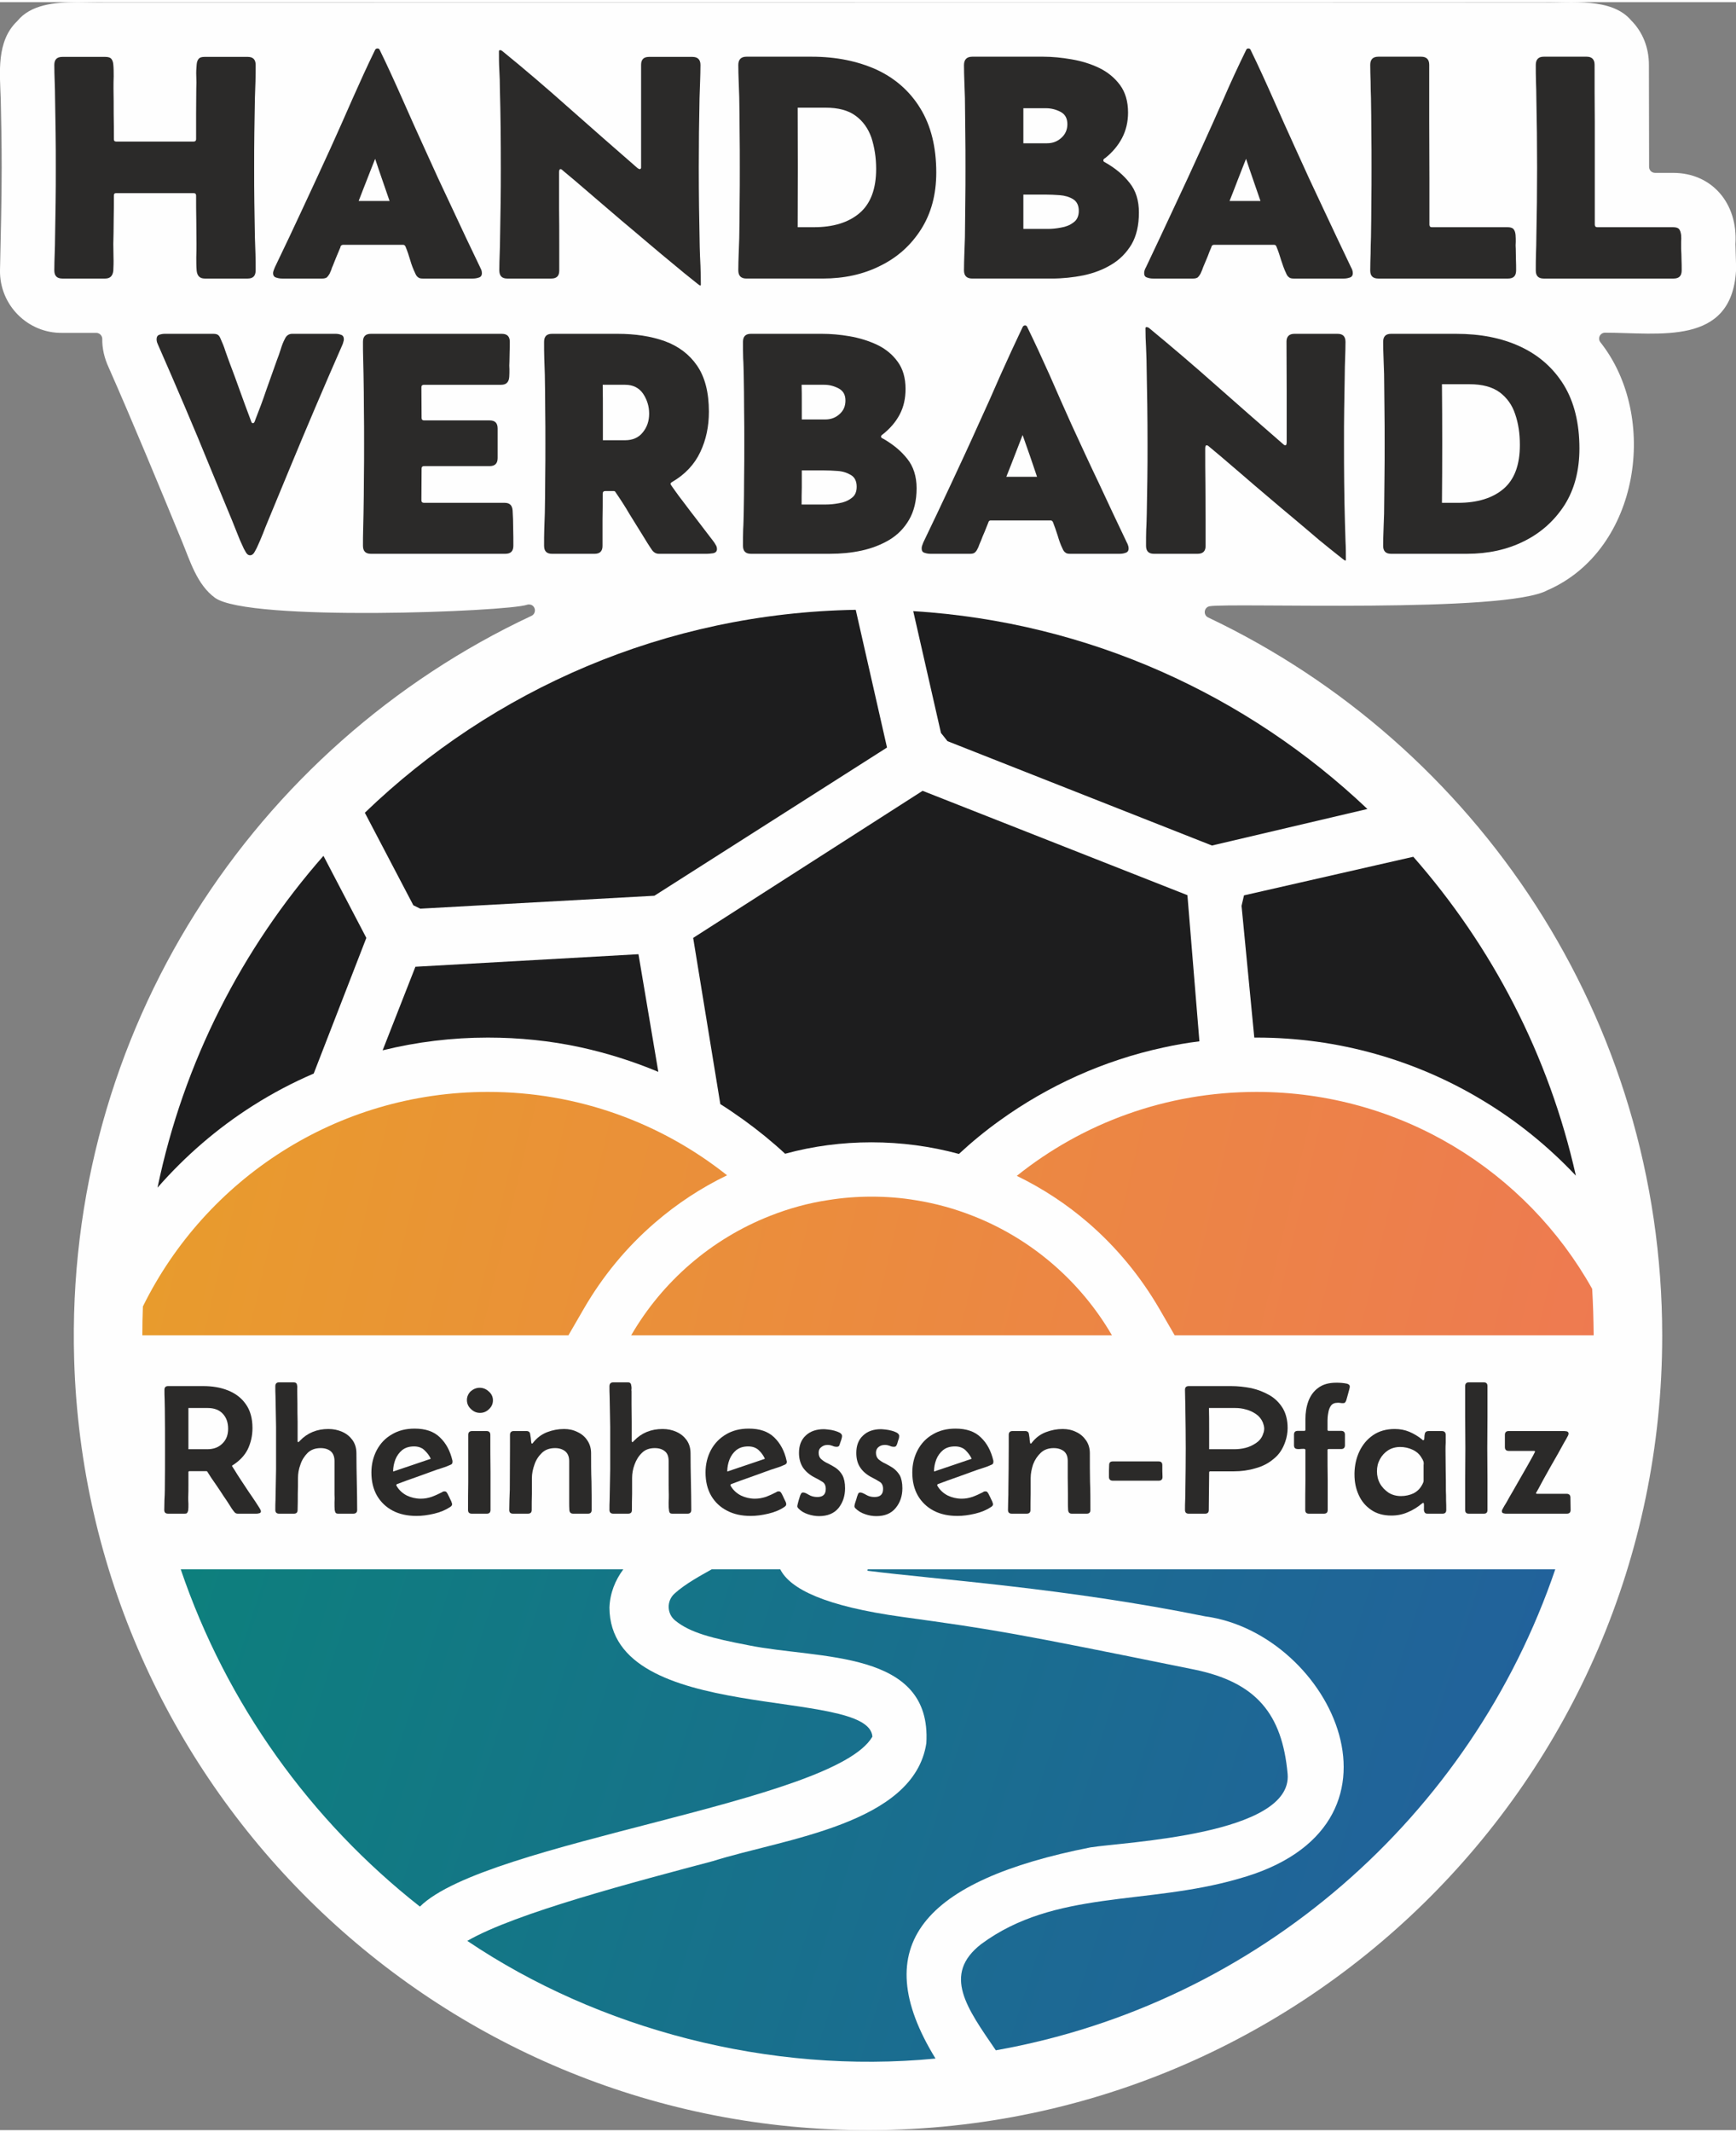 <?xml version="1.0" encoding="UTF-8"?>
<svg xmlns="http://www.w3.org/2000/svg" xmlns:xlink="http://www.w3.org/1999/xlink" xmlns:xodm="http://www.corel.com/coreldraw/odm/2003" xml:space="preserve" width="360px" height="442px" version="1.1" style="shape-rendering:geometricPrecision; text-rendering:geometricPrecision; image-rendering:optimizeQuality; fill-rule:evenodd; clip-rule:evenodd" viewBox="0 0 92.69 113.57">
 <rect x="0" y="0" width="92.69" height="113.57" fill="#808080" stroke="none"/>
 <defs>
  <style type="text/css">
   
    .fil0 {fill:#FEFEFE;fill-rule:nonzero}
    .fil2 {fill:#2B2A29;fill-rule:nonzero}
    .fil1 {fill:#1D1D1E;fill-rule:nonzero}
    .fil8 {fill:url(#id0)}
    .fil3 {fill:url(#id1)}
    .fil7 {fill:url(#id2)}
    .fil6 {fill:url(#id3)}
    .fil5 {fill:url(#id4)}
    .fil4 {fill:url(#id5)}
   
  </style>
  <linearGradient id="id0" gradientUnits="userSpaceOnUse" x1="86.34" y1="78.15" x2="7.67" y2="59.59">
   <stop offset="0" style="stop-opacity:1; stop-color:#EE7952"></stop>
   <stop offset="1" style="stop-opacity:1; stop-color:#E89C2C"></stop>
  </linearGradient>
  <linearGradient id="id1" gradientUnits="userSpaceOnUse" x1="5.31" y1="84.42" x2="80.19" y2="107.89">
   <stop offset="0" style="stop-opacity:1; stop-color:#0C817B"></stop>
   <stop offset="1" style="stop-opacity:1; stop-color:#23609D"></stop>
  </linearGradient>
  <linearGradient id="id2" gradientUnits="userSpaceOnUse" xlink:href="#id0" x1="88.29" y1="69.89" x2="9.62" y2="51.33">
  </linearGradient>
  <linearGradient id="id3" gradientUnits="userSpaceOnUse" xlink:href="#id0" x1="85.75" y1="80.64" x2="7.08" y2="62.07">
  </linearGradient>
  <linearGradient id="id4" gradientUnits="userSpaceOnUse" xlink:href="#id1" x1="-2.56" y1="73.88" x2="83.6" y2="101.43">
  </linearGradient>
  <linearGradient id="id5" gradientUnits="userSpaceOnUse" xlink:href="#id1" x1="4.91" y1="85.31" x2="80.27" y2="109.39">
  </linearGradient>
 </defs>
 <g id="Ebene_x0020_1">
  <path class="fil0" d="M92.66 12.93c0,-0.01 0,-0.02 0,-0.02 0.14,-2.18 -1.26,-3.8 -3.33,-3.8l-0.96 0c-0.18,0 -0.32,-0.14 -0.32,-0.32 0,-1.82 -0.01,-3.59 -0.01,-5.45 0,-0.91 -0.33,-1.75 -0.95,-2.37 -1.04,-1.23 -3.23,-0.93 -4.67,-0.96 -1.28,-0.01 -75.85,0 -76.8,0 -0.43,0.01 -0.92,-0.01 -1.44,-0.01l-0.08 0c-1.19,0 -2.46,0.13 -3.17,1 -0.01,0.01 -0.01,0.02 -0.02,0.02 -1.11,1.07 -0.92,2.74 -0.87,4.15 0.03,1.24 0.05,2.44 0.05,3.67 0,1.82 -0.05,3.64 -0.09,5.47 -0.03,1.85 1.48,3.37 3.33,3.34l1.81 0c0.18,0 0.32,0.15 0.32,0.32 -0.01,0.52 0.12,1.05 0.34,1.52 1.32,2.99 2.66,6.24 3.91,9.27 0.44,1.06 0.8,2.32 1.77,3.03 1.79,1.29 15.61,0.74 16.66,0.37 0.06,-0.02 0.13,-0.02 0.2,0 0,0 0.01,0 0.01,0 0.27,0.1 0.28,0.47 0.03,0.59 -14.8,6.93 -24.94,22.17 -24.42,39.71 0.67,22.51 18.92,40.61 41.42,41.1 23.87,0.53 43.37,-18.65 43.37,-42.39 0,-16.92 -9.91,-31.53 -24.24,-38.33 -0.28,-0.13 -0.23,-0.54 0.07,-0.6 1.1,-0.2 15.87,0.4 18.07,-0.87 0.01,0 0.02,-0.01 0.03,-0.01 4.87,-2.17 5.91,-9.24 2.77,-13.21 -0.16,-0.21 -0.02,-0.51 0.25,-0.51 2.9,0 6.74,0.72 6.99,-3.29l0 -0.4c-0.01,-0.34 -0.02,-0.69 -0.03,-1.02z"></path>
  <path class="fil1" d="M64.04 55.46c-0.65,0.08 -1.29,0.19 -1.92,0.33 -1.58,0.34 -3.13,0.85 -4.6,1.51 -1.45,0.65 -2.84,1.45 -4.13,2.38 -0.77,0.55 -1.5,1.15 -2.19,1.79 -1.51,-0.41 -3.08,-0.62 -4.67,-0.62 -1.57,0 -3.11,0.2 -4.61,0.61 -0.69,-0.64 -1.43,-1.24 -2.19,-1.79 -0.42,-0.3 -0.84,-0.59 -1.27,-0.86l-1.45 -8.87 12.25 -7.85 14.14 5.57 0.64 7.8z"></path>
  <path class="fil1" d="M84.14 62.63c-1.48,-1.57 -3.17,-2.94 -5.03,-4.05 -1.78,-1.07 -3.69,-1.89 -5.68,-2.45 -2.06,-0.58 -4.19,-0.87 -6.34,-0.87 -0.04,0 -0.08,0 -0.12,0l-0.68 -7.03 0.13 -0.56 9.04 -2.06c4.2,4.78 7.24,10.59 8.68,17.02z"></path>
  <path class="fil1" d="M22.44 48.38l12.5 -0.69 12.42 -7.91 -1.67 -7.35c-10.17,0.17 -19.39,4.26 -26.21,10.83l2.59 4.94 0.37 0.18z"></path>
  <path class="fil1" d="M35.15 57.09c-1.34,-0.56 -2.73,-1 -4.15,-1.31 -1.61,-0.35 -3.28,-0.52 -4.95,-0.52 -1.91,0 -3.79,0.23 -5.62,0.68l1.75 -4.46 11.91 -0.67 1.06 6.28z"></path>
  <path class="fil1" d="M50.59 39.44l14.12 5.57 8.3 -1.95c-6.4,-6.07 -14.87,-9.98 -24.25,-10.56l1.48 6.5 0.35 0.44z"></path>
  <path class="fil1" d="M19.56 49.94l-2.81 7.24c-1.12,0.48 -2.2,1.05 -3.24,1.71 -1.91,1.21 -3.62,2.69 -5.1,4.38 1.39,-6.7 4.51,-12.76 8.86,-17.71l2.29 4.38z"></path>
  <path class="fil2" d="M10.06 77.23l1.01 0c0.33,0 0.6,-0.1 0.8,-0.3 0.21,-0.2 0.31,-0.46 0.31,-0.79 0,-0.33 -0.09,-0.6 -0.29,-0.81 -0.19,-0.2 -0.46,-0.3 -0.8,-0.3l-1.03 0c0,0.36 0,0.73 0,1.1l0 1.1zm0.78 -3.37c0.49,0 0.93,0.07 1.33,0.23 0.4,0.16 0.72,0.4 0.95,0.73 0.24,0.33 0.36,0.76 0.36,1.28 0,0.42 -0.09,0.79 -0.25,1.13 -0.17,0.34 -0.44,0.62 -0.8,0.85 -0.02,0.01 -0.04,0.02 -0.04,0.05 0,0.01 0.05,0.08 0.14,0.22 0.08,0.14 0.2,0.32 0.33,0.52 0.13,0.2 0.27,0.41 0.41,0.62 0.15,0.21 0.27,0.4 0.38,0.56 0.1,0.16 0.17,0.27 0.2,0.31 0.02,0.03 0.03,0.06 0.05,0.09 0.02,0.03 0.03,0.06 0.03,0.1 0,0.06 -0.04,0.09 -0.1,0.1 -0.06,0.02 -0.11,0.02 -0.15,0.02l-0.99 0c-0.07,0 -0.13,-0.03 -0.17,-0.08 -0.11,-0.13 -0.2,-0.27 -0.29,-0.42 -0.09,-0.14 -0.18,-0.28 -0.28,-0.42 -0.14,-0.22 -0.29,-0.44 -0.44,-0.66 -0.15,-0.21 -0.3,-0.43 -0.44,-0.66 -0.01,-0.02 -0.03,-0.03 -0.05,-0.03l-0.9 0c-0.04,0 -0.06,0.02 -0.06,0.06 0,0.22 0,0.44 0,0.67 0,0.23 0,0.45 -0.01,0.67 0,0.1 0,0.21 0.01,0.35 0,0.13 0,0.24 -0.01,0.33 -0.01,0.06 -0.03,0.11 -0.06,0.15 -0.02,0.03 -0.07,0.04 -0.15,0.04l-0.86 0c-0.14,0 -0.21,-0.06 -0.21,-0.2 0,-0.18 0.01,-0.35 0.01,-0.53 0.01,-0.18 0.02,-0.35 0.02,-0.53 0.01,-0.74 0.01,-1.48 0.01,-2.22 0,-0.71 0,-1.41 -0.01,-2.12 0,-0.17 -0.01,-0.34 -0.01,-0.51 -0.01,-0.16 -0.01,-0.33 -0.01,-0.5 0,-0.14 0.07,-0.2 0.2,-0.2l1.86 0z"></path>
  <path class="fil2" d="M14.9 80.67c-0.13,0 -0.2,-0.07 -0.2,-0.2 0,-0.18 0,-0.36 0.01,-0.53 0,-0.18 0.01,-0.36 0.01,-0.54 0.01,-0.37 0.01,-0.74 0.02,-1.11 0,-0.38 0,-0.75 0,-1.12 0,-0.38 0,-0.75 0,-1.12 -0.01,-0.37 -0.01,-0.75 -0.02,-1.12 0,-0.18 -0.01,-0.36 -0.01,-0.53 -0.01,-0.18 -0.01,-0.36 -0.01,-0.53 0,-0.14 0.07,-0.21 0.2,-0.21l0.76 0c0.08,0 0.14,0.02 0.16,0.05 0.03,0.03 0.04,0.08 0.05,0.15 0,0.04 0.01,0.09 0,0.14 0,0.05 0,0.09 0,0.14l0.01 0.65c0,0.32 0,0.65 0.01,0.97 0,0.33 0,0.66 0,0.98 0,0.01 0,0.03 0,0.06 0,0.03 0.01,0.05 0.03,0.05 0.02,0 0.04,-0.01 0.05,-0.03 0.02,-0.01 0.03,-0.03 0.04,-0.04 0.4,-0.42 0.91,-0.63 1.52,-0.63 0.27,0 0.51,0.05 0.74,0.15 0.23,0.1 0.41,0.25 0.55,0.44 0.14,0.2 0.21,0.43 0.21,0.71 0,0.5 0.01,1 0.02,1.51 0.01,0.5 0.02,1.01 0.02,1.51 0,0.13 -0.07,0.2 -0.21,0.2l-0.78 0c-0.08,0 -0.13,-0.01 -0.16,-0.05 -0.02,-0.03 -0.04,-0.08 -0.05,-0.15 -0.01,-0.11 -0.01,-0.24 -0.01,-0.4 0.01,-0.15 0.01,-0.29 0,-0.41 0,-0.3 0,-0.6 0,-0.9l0 -0.9c0,-0.23 -0.07,-0.41 -0.2,-0.52 -0.13,-0.11 -0.31,-0.17 -0.54,-0.17 -0.28,0 -0.51,0.08 -0.69,0.25 -0.17,0.17 -0.31,0.38 -0.39,0.63 -0.09,0.24 -0.13,0.48 -0.13,0.72 0,0.28 0,0.57 -0.01,0.85 0,0.28 0,0.57 -0.01,0.85 0,0.14 -0.07,0.2 -0.2,0.2l-0.79 0z"></path>
  <path class="fil2" d="M20.99 78.42c0.34,-0.11 0.67,-0.23 1.01,-0.34 0.33,-0.11 0.67,-0.23 1,-0.34 -0.08,-0.18 -0.2,-0.33 -0.35,-0.47 -0.14,-0.13 -0.33,-0.19 -0.54,-0.19 -0.25,0 -0.46,0.06 -0.63,0.19 -0.17,0.14 -0.29,0.31 -0.37,0.51 -0.08,0.21 -0.12,0.42 -0.12,0.64zm1.25 2.37c-0.48,0 -0.91,-0.09 -1.27,-0.28 -0.36,-0.19 -0.64,-0.46 -0.84,-0.8 -0.2,-0.35 -0.3,-0.76 -0.3,-1.24 0,-0.44 0.1,-0.84 0.29,-1.2 0.19,-0.35 0.45,-0.63 0.8,-0.83 0.35,-0.21 0.75,-0.31 1.22,-0.31 0.57,0 1.03,0.15 1.35,0.47 0.33,0.31 0.55,0.73 0.67,1.25 0,0.01 0,0.03 0,0.05 0,0.05 -0.01,0.09 -0.03,0.11 -0.03,0.03 -0.06,0.05 -0.1,0.06 -0.11,0.05 -0.23,0.1 -0.36,0.14 -0.13,0.04 -0.25,0.08 -0.37,0.12 -0.35,0.13 -0.7,0.25 -1.05,0.38 -0.35,0.12 -0.7,0.25 -1.05,0.38 -0.03,0.02 -0.04,0.03 -0.04,0.05 0,0.01 0,0.02 0.01,0.04 0.13,0.23 0.32,0.4 0.55,0.52 0.23,0.11 0.48,0.17 0.75,0.17 0.21,0 0.4,-0.04 0.58,-0.1 0.19,-0.07 0.36,-0.15 0.54,-0.24 0.02,-0.02 0.05,-0.03 0.07,-0.04 0.02,-0.01 0.05,-0.01 0.07,-0.01 0.05,0 0.08,0.01 0.11,0.04 0.02,0.03 0.04,0.06 0.06,0.09 0.01,0.03 0.04,0.08 0.08,0.16 0.04,0.08 0.07,0.16 0.11,0.23 0.03,0.08 0.05,0.14 0.05,0.16 0,0.03 -0.01,0.06 -0.03,0.09 -0.02,0.02 -0.04,0.04 -0.07,0.06 -0.24,0.16 -0.52,0.28 -0.86,0.36 -0.34,0.08 -0.65,0.12 -0.94,0.12z"></path>
  <path class="fil2" d="M25 77.54l0 -1.08c0,-0.13 0.07,-0.2 0.21,-0.2l0.77 0c0.13,0 0.2,0.07 0.2,0.2 0,0.67 0,1.34 0.01,2.01 0,0.67 0,1.34 0,2 0,0.14 -0.07,0.2 -0.2,0.2l-0.79 0c-0.14,0 -0.21,-0.06 -0.21,-0.2 0,-0.49 0,-0.98 0.01,-1.47 0,-0.48 0,-0.97 0,-1.46zm-0.07 -2.94c0,-0.17 0.07,-0.33 0.2,-0.46 0.14,-0.12 0.3,-0.19 0.48,-0.19 0.19,0 0.35,0.07 0.49,0.2 0.15,0.13 0.22,0.29 0.22,0.47 0,0.18 -0.07,0.34 -0.21,0.47 -0.13,0.13 -0.29,0.2 -0.48,0.2 -0.19,0 -0.35,-0.07 -0.49,-0.21 -0.14,-0.13 -0.21,-0.29 -0.21,-0.48z"></path>
  <path class="fil2" d="M28.11 76.26c0.12,0 0.19,0.06 0.2,0.18 0.01,0.06 0.02,0.13 0.03,0.19 0.01,0.07 0.01,0.13 0.02,0.2 0,0 0,0.02 0.01,0.05 0,0.03 0.02,0.05 0.03,0.05 0.02,0 0.04,-0.01 0.05,-0.03 0.02,-0.02 0.03,-0.03 0.03,-0.04 0.2,-0.25 0.45,-0.43 0.73,-0.54 0.29,-0.11 0.59,-0.17 0.91,-0.17 0.25,0 0.49,0.05 0.71,0.16 0.22,0.1 0.4,0.25 0.53,0.45 0.13,0.19 0.2,0.42 0.2,0.68 0,0.51 0,1.01 0.02,1.52 0.01,0.5 0.01,1.01 0.01,1.51 0,0.14 -0.07,0.2 -0.2,0.2l-0.78 0c-0.13,0 -0.2,-0.06 -0.21,-0.2 -0.01,-0.14 -0.01,-0.28 -0.01,-0.42 0,-0.14 0,-0.28 0,-0.42 0,-0.29 0,-0.59 0,-0.89l0 -0.88c0,-0.23 -0.07,-0.4 -0.21,-0.52 -0.14,-0.11 -0.32,-0.17 -0.54,-0.17 -0.29,0 -0.52,0.08 -0.7,0.25 -0.18,0.17 -0.32,0.38 -0.4,0.62 -0.09,0.25 -0.14,0.49 -0.14,0.73 0,0.28 0,0.57 0,0.85 -0.01,0.28 -0.01,0.57 -0.01,0.85 0,0.14 -0.07,0.2 -0.21,0.2l-0.78 0c-0.14,0 -0.21,-0.06 -0.21,-0.2 0,-0.18 0.01,-0.36 0.01,-0.54 0.01,-0.18 0.01,-0.36 0.02,-0.54 0,-0.76 0.01,-1.52 0.01,-2.28l0 -0.65c0,-0.13 0.07,-0.2 0.2,-0.2l0.68 0z"></path>
  <path class="fil2" d="M32.75 80.67c-0.14,0 -0.21,-0.07 -0.21,-0.2 0,-0.18 0,-0.36 0.01,-0.53 0,-0.18 0.01,-0.36 0.01,-0.54 0.01,-0.37 0.01,-0.74 0.02,-1.11 0,-0.38 0,-0.75 0,-1.12 0,-0.38 0,-0.75 0,-1.12 -0.01,-0.37 -0.01,-0.75 -0.02,-1.12 0,-0.18 -0.01,-0.36 -0.01,-0.53 -0.01,-0.18 -0.01,-0.36 -0.01,-0.53 0,-0.14 0.07,-0.21 0.21,-0.21l0.76 0c0.08,0 0.13,0.02 0.15,0.05 0.03,0.03 0.04,0.08 0.05,0.15 0.01,0.04 0.01,0.09 0.01,0.14 -0.01,0.05 -0.01,0.09 0,0.14l0 0.65c0,0.32 0.01,0.65 0.01,0.97 0,0.33 0,0.66 0,0.98 0,0.01 0,0.03 0,0.06 0,0.03 0.02,0.05 0.03,0.05 0.02,0 0.04,-0.01 0.05,-0.03 0.02,-0.01 0.03,-0.03 0.04,-0.04 0.4,-0.42 0.91,-0.63 1.53,-0.63 0.26,0 0.51,0.05 0.73,0.15 0.23,0.1 0.41,0.25 0.55,0.44 0.14,0.2 0.21,0.43 0.21,0.71 0,0.5 0.01,1 0.02,1.51 0.01,0.5 0.02,1.01 0.02,1.51 0,0.13 -0.07,0.2 -0.2,0.2l-0.79 0c-0.08,0 -0.13,-0.01 -0.16,-0.05 -0.02,-0.03 -0.04,-0.08 -0.04,-0.15 -0.02,-0.11 -0.02,-0.24 -0.02,-0.4 0.01,-0.15 0.01,-0.29 0.01,-0.41 -0.01,-0.3 -0.01,-0.6 -0.01,-0.9l0 -0.9c0,-0.23 -0.06,-0.41 -0.2,-0.52 -0.13,-0.11 -0.31,-0.17 -0.54,-0.17 -0.28,0 -0.51,0.08 -0.68,0.25 -0.18,0.17 -0.31,0.38 -0.4,0.63 -0.09,0.24 -0.13,0.48 -0.13,0.72 0,0.28 0,0.57 0,0.85 -0.01,0.28 -0.01,0.57 -0.01,0.85 0,0.14 -0.07,0.2 -0.21,0.2l-0.78 0z"></path>
  <path class="fil2" d="M38.83 78.42c0.34,-0.11 0.67,-0.23 1.01,-0.34 0.34,-0.11 0.67,-0.23 1,-0.34 -0.08,-0.18 -0.19,-0.33 -0.34,-0.47 -0.15,-0.13 -0.33,-0.19 -0.55,-0.19 -0.25,0 -0.46,0.06 -0.63,0.19 -0.17,0.14 -0.29,0.31 -0.37,0.51 -0.08,0.21 -0.12,0.42 -0.12,0.64zm1.25 2.37c-0.48,0 -0.9,-0.09 -1.26,-0.28 -0.37,-0.19 -0.65,-0.46 -0.85,-0.8 -0.2,-0.35 -0.3,-0.76 -0.3,-1.24 0,-0.44 0.1,-0.84 0.29,-1.2 0.19,-0.35 0.46,-0.63 0.8,-0.83 0.35,-0.21 0.75,-0.31 1.22,-0.31 0.58,0 1.03,0.15 1.36,0.47 0.32,0.31 0.55,0.73 0.66,1.25 0.01,0.01 0.01,0.03 0.01,0.05 0,0.05 -0.01,0.09 -0.04,0.11 -0.03,0.03 -0.06,0.05 -0.1,0.06 -0.11,0.05 -0.23,0.1 -0.36,0.14 -0.12,0.04 -0.25,0.08 -0.37,0.12 -0.35,0.13 -0.7,0.25 -1.05,0.38 -0.35,0.12 -0.7,0.25 -1.05,0.38 -0.02,0.02 -0.04,0.03 -0.04,0.05 0,0.01 0,0.02 0.01,0.04 0.13,0.23 0.32,0.4 0.55,0.52 0.23,0.11 0.48,0.17 0.75,0.17 0.21,0 0.4,-0.04 0.59,-0.1 0.18,-0.07 0.36,-0.15 0.53,-0.24 0.03,-0.02 0.05,-0.03 0.07,-0.04 0.03,-0.01 0.05,-0.01 0.07,-0.01 0.05,0 0.09,0.01 0.11,0.04 0.02,0.03 0.05,0.06 0.06,0.09 0.02,0.03 0.04,0.08 0.08,0.16 0.04,0.08 0.07,0.16 0.11,0.23 0.04,0.08 0.05,0.14 0.05,0.16 0,0.03 -0.01,0.06 -0.03,0.09 -0.02,0.02 -0.04,0.04 -0.07,0.06 -0.23,0.16 -0.52,0.28 -0.86,0.36 -0.34,0.08 -0.65,0.12 -0.94,0.12z"></path>
  <path class="fil2" d="M43.73 80.8c-0.18,0 -0.38,-0.03 -0.59,-0.1 -0.21,-0.07 -0.38,-0.17 -0.51,-0.31 -0.04,-0.04 -0.06,-0.08 -0.06,-0.12 0,-0.02 0.01,-0.07 0.03,-0.15 0.02,-0.08 0.04,-0.16 0.07,-0.25 0.03,-0.08 0.04,-0.14 0.05,-0.16 0.02,-0.04 0.03,-0.08 0.06,-0.12 0.02,-0.04 0.06,-0.05 0.11,-0.05 0.06,0 0.16,0.04 0.29,0.12 0.13,0.08 0.29,0.12 0.46,0.12 0.3,0 0.45,-0.14 0.45,-0.43 0,-0.18 -0.06,-0.31 -0.18,-0.38 -0.12,-0.08 -0.25,-0.15 -0.39,-0.22 -0.28,-0.14 -0.49,-0.32 -0.64,-0.53 -0.14,-0.21 -0.22,-0.48 -0.22,-0.79 0,-0.4 0.12,-0.71 0.36,-0.93 0.24,-0.23 0.57,-0.34 0.97,-0.34 0.05,0 0.13,0.01 0.23,0.02 0.11,0.01 0.22,0.03 0.33,0.06 0.11,0.03 0.21,0.07 0.29,0.11 0.08,0.05 0.12,0.11 0.12,0.17 0,0.06 -0.02,0.13 -0.04,0.2 -0.03,0.08 -0.05,0.14 -0.07,0.2 -0.01,0.05 -0.03,0.09 -0.05,0.13 -0.02,0.03 -0.07,0.05 -0.12,0.05 -0.07,0 -0.15,-0.01 -0.23,-0.05 -0.08,-0.03 -0.16,-0.05 -0.26,-0.05 -0.12,0 -0.23,0.03 -0.33,0.11 -0.1,0.07 -0.15,0.17 -0.15,0.31 0,0.15 0.05,0.27 0.15,0.35 0.09,0.08 0.21,0.16 0.35,0.22 0.14,0.07 0.28,0.15 0.42,0.24 0.14,0.1 0.26,0.23 0.35,0.39 0.09,0.17 0.14,0.4 0.14,0.69 0,0.42 -0.12,0.77 -0.35,1.06 -0.24,0.29 -0.59,0.43 -1.04,0.43z"></path>
  <path class="fil2" d="M46.79 80.8c-0.19,0 -0.39,-0.03 -0.59,-0.1 -0.21,-0.07 -0.38,-0.17 -0.52,-0.31 -0.04,-0.04 -0.06,-0.08 -0.06,-0.12 0,-0.02 0.01,-0.07 0.03,-0.15 0.03,-0.08 0.05,-0.16 0.08,-0.25 0.02,-0.08 0.04,-0.14 0.05,-0.16 0.01,-0.04 0.03,-0.08 0.05,-0.12 0.02,-0.04 0.06,-0.05 0.11,-0.05 0.06,0 0.16,0.04 0.3,0.12 0.13,0.08 0.28,0.12 0.45,0.12 0.31,0 0.46,-0.14 0.46,-0.43 0,-0.18 -0.06,-0.31 -0.18,-0.38 -0.12,-0.08 -0.26,-0.15 -0.39,-0.22 -0.28,-0.14 -0.5,-0.32 -0.64,-0.53 -0.15,-0.21 -0.22,-0.48 -0.22,-0.79 0,-0.4 0.12,-0.71 0.36,-0.93 0.24,-0.23 0.56,-0.34 0.96,-0.34 0.05,0 0.13,0.01 0.24,0.02 0.1,0.01 0.21,0.03 0.32,0.06 0.12,0.03 0.21,0.07 0.29,0.11 0.08,0.05 0.12,0.11 0.12,0.17 0,0.06 -0.01,0.13 -0.04,0.2 -0.02,0.08 -0.05,0.14 -0.06,0.2 -0.02,0.05 -0.03,0.09 -0.06,0.13 -0.02,0.03 -0.06,0.05 -0.12,0.05 -0.07,0 -0.14,-0.01 -0.22,-0.05 -0.08,-0.03 -0.17,-0.05 -0.26,-0.05 -0.13,0 -0.24,0.03 -0.34,0.11 -0.09,0.07 -0.14,0.17 -0.14,0.31 0,0.15 0.05,0.27 0.14,0.35 0.1,0.08 0.21,0.16 0.35,0.22 0.14,0.07 0.28,0.15 0.42,0.24 0.14,0.1 0.26,0.23 0.36,0.39 0.09,0.17 0.14,0.4 0.14,0.69 0,0.42 -0.12,0.77 -0.36,1.06 -0.24,0.29 -0.58,0.43 -1.03,0.43z"></path>
  <path class="fil2" d="M49.87 78.42c0.34,-0.11 0.67,-0.23 1.01,-0.34 0.33,-0.11 0.67,-0.23 1,-0.34 -0.08,-0.18 -0.2,-0.33 -0.34,-0.47 -0.15,-0.13 -0.33,-0.19 -0.55,-0.19 -0.26,0 -0.46,0.06 -0.63,0.19 -0.17,0.14 -0.29,0.31 -0.37,0.51 -0.08,0.21 -0.12,0.42 -0.12,0.64zm1.25 2.37c-0.48,0 -0.91,-0.09 -1.27,-0.28 -0.36,-0.19 -0.64,-0.46 -0.84,-0.8 -0.2,-0.35 -0.3,-0.76 -0.3,-1.24 0,-0.44 0.1,-0.84 0.29,-1.2 0.19,-0.35 0.45,-0.63 0.8,-0.83 0.35,-0.21 0.75,-0.31 1.22,-0.31 0.57,0 1.03,0.15 1.35,0.47 0.33,0.31 0.55,0.73 0.67,1.25 0,0.01 0,0.03 0,0.05 0,0.05 -0.01,0.09 -0.03,0.11 -0.03,0.03 -0.06,0.05 -0.1,0.06 -0.11,0.05 -0.23,0.1 -0.36,0.14 -0.13,0.04 -0.25,0.08 -0.37,0.12 -0.35,0.13 -0.7,0.25 -1.05,0.38 -0.35,0.12 -0.7,0.25 -1.05,0.38 -0.03,0.02 -0.04,0.03 -0.04,0.05 0,0.01 0,0.02 0.01,0.04 0.13,0.23 0.32,0.4 0.55,0.52 0.23,0.11 0.48,0.17 0.75,0.17 0.21,0 0.4,-0.04 0.58,-0.1 0.19,-0.07 0.36,-0.15 0.54,-0.24 0.02,-0.02 0.05,-0.03 0.07,-0.04 0.02,-0.01 0.05,-0.01 0.07,-0.01 0.05,0 0.08,0.01 0.11,0.04 0.02,0.03 0.04,0.06 0.06,0.09 0.01,0.03 0.04,0.08 0.08,0.16 0.04,0.08 0.07,0.16 0.11,0.23 0.03,0.08 0.05,0.14 0.05,0.16 0,0.03 -0.01,0.06 -0.03,0.09 -0.02,0.02 -0.04,0.04 -0.07,0.06 -0.24,0.16 -0.52,0.28 -0.86,0.36 -0.34,0.08 -0.65,0.12 -0.94,0.12z"></path>
  <path class="fil2" d="M54.74 76.26c0.12,0 0.19,0.06 0.2,0.18 0.01,0.06 0.02,0.13 0.03,0.19 0,0.07 0.01,0.13 0.02,0.2 0,0 0,0.02 0.01,0.05 0,0.03 0.02,0.05 0.03,0.05 0.02,0 0.03,-0.01 0.05,-0.03 0.01,-0.02 0.03,-0.03 0.03,-0.04 0.2,-0.25 0.44,-0.43 0.73,-0.54 0.29,-0.11 0.59,-0.17 0.9,-0.17 0.26,0 0.5,0.05 0.72,0.16 0.22,0.1 0.39,0.25 0.53,0.45 0.13,0.19 0.2,0.42 0.2,0.68 0,0.51 0,1.01 0.01,1.52 0.02,0.5 0.02,1.01 0.02,1.51 0,0.14 -0.07,0.2 -0.2,0.2l-0.79 0c-0.12,0 -0.19,-0.06 -0.2,-0.2 -0.01,-0.14 -0.01,-0.28 -0.01,-0.42 0,-0.14 0,-0.28 0,-0.42 0,-0.29 -0.01,-0.59 -0.01,-0.89l0 -0.88c0,-0.23 -0.06,-0.4 -0.2,-0.52 -0.14,-0.11 -0.32,-0.17 -0.55,-0.17 -0.28,0 -0.51,0.08 -0.69,0.25 -0.18,0.17 -0.32,0.38 -0.41,0.62 -0.08,0.25 -0.13,0.49 -0.13,0.73 0,0.28 0,0.57 0,0.85 -0.01,0.28 -0.01,0.57 -0.01,0.85 0,0.14 -0.07,0.2 -0.21,0.2l-0.78 0c-0.14,0 -0.21,-0.06 -0.21,-0.2 0,-0.18 0.01,-0.36 0.01,-0.54 0.01,-0.18 0.01,-0.36 0.01,-0.54 0.01,-0.76 0.02,-1.52 0.02,-2.28l0 -0.65c0,-0.13 0.07,-0.2 0.2,-0.2l0.68 0z"></path>
  <path class="fil2" d="M59.21 78.71c0,-0.11 0,-0.21 0,-0.32 0,-0.1 0.01,-0.21 0.01,-0.31 0,-0.14 0.06,-0.2 0.2,-0.2l2.44 0c0.13,0 0.2,0.06 0.2,0.2 0,0.1 0,0.21 0,0.31 0,0.11 0.01,0.22 0.01,0.32 0,0.14 -0.07,0.2 -0.21,0.2l-2.44 0c-0.14,0 -0.21,-0.07 -0.21,-0.2z"></path>
  <path class="fil2" d="M64.56 77.23l1.34 0c0.19,0 0.39,-0.02 0.59,-0.07 0.21,-0.05 0.39,-0.14 0.56,-0.25 0.17,-0.11 0.3,-0.26 0.37,-0.44 0.02,-0.05 0.04,-0.11 0.06,-0.17 0.01,-0.06 0.02,-0.12 0.02,-0.17 0,-0.04 -0.01,-0.1 -0.02,-0.16 -0.02,-0.06 -0.04,-0.12 -0.05,-0.16 -0.08,-0.19 -0.2,-0.34 -0.36,-0.45 -0.16,-0.11 -0.34,-0.2 -0.54,-0.25 -0.2,-0.06 -0.39,-0.08 -0.58,-0.08l-1.4 0c0.01,0.36 0.01,0.73 0.01,1.1 0,0.37 0,0.73 0,1.1zm-1.29 -3.17c0,-0.14 0.07,-0.2 0.21,-0.2l2.24 0c0.37,0 0.73,0.04 1.09,0.11 0.36,0.08 0.68,0.21 0.98,0.38 0.29,0.17 0.52,0.4 0.7,0.69 0.17,0.29 0.26,0.64 0.26,1.06 0,0.11 -0.01,0.23 -0.03,0.35 -0.02,0.13 -0.05,0.24 -0.09,0.36 -0.13,0.39 -0.33,0.7 -0.62,0.93 -0.28,0.24 -0.61,0.41 -0.99,0.51 -0.37,0.11 -0.75,0.16 -1.14,0.16l-1.26 0c-0.04,0 -0.06,0.02 -0.06,0.06l-0.02 2.01c0,0.13 -0.07,0.19 -0.2,0.19l-0.87 0c-0.13,0 -0.2,-0.06 -0.2,-0.2 0,-0.18 0,-0.35 0.01,-0.53 0.01,-0.18 0.01,-0.35 0.01,-0.53 0.01,-0.74 0.02,-1.48 0.02,-2.22 0,-0.7 -0.01,-1.4 -0.02,-2.09 0,-0.17 0,-0.34 -0.01,-0.52 0,-0.18 -0.01,-0.35 -0.01,-0.52z"></path>
  <path class="fil2" d="M69.89 80.67c-0.13,0 -0.2,-0.06 -0.2,-0.2 0,-0.53 0,-1.06 0.01,-1.6 0,-0.53 0,-1.06 0,-1.6 0,-0.04 -0.03,-0.06 -0.09,-0.06 -0.06,0 -0.13,0 -0.21,0.01 -0.08,0.01 -0.16,0 -0.22,-0.02 -0.06,-0.03 -0.09,-0.09 -0.09,-0.18l0 -0.57c0,-0.14 0.07,-0.2 0.21,-0.2l0.34 0c0.04,0 0.06,-0.02 0.06,-0.06 0,-0.09 0,-0.19 0,-0.28 0,-0.1 0,-0.19 0,-0.28 0,-0.35 0.05,-0.67 0.16,-0.97 0.11,-0.29 0.28,-0.53 0.53,-0.71 0.24,-0.18 0.56,-0.27 0.95,-0.27 0.09,0 0.19,0 0.29,0.01 0.1,0.01 0.19,0.02 0.28,0.04 0.11,0.03 0.16,0.08 0.16,0.16 0,0.02 -0.01,0.09 -0.04,0.19 -0.03,0.11 -0.06,0.22 -0.09,0.33 -0.03,0.11 -0.05,0.18 -0.06,0.21 -0.02,0.05 -0.04,0.09 -0.06,0.11 -0.02,0.03 -0.06,0.04 -0.12,0.04 -0.04,0 -0.09,0 -0.13,-0.01 -0.05,-0.01 -0.1,-0.01 -0.14,-0.01 -0.17,0 -0.29,0.05 -0.37,0.16 -0.07,0.1 -0.12,0.23 -0.14,0.38 -0.03,0.15 -0.04,0.28 -0.04,0.4l0 0.5c0,0.04 0.02,0.06 0.06,0.06l0.67 0c0.13,0 0.2,0.07 0.2,0.2l0 0.57c0,0.13 -0.07,0.2 -0.2,0.2l-0.67 0c-0.04,0 -0.06,0.02 -0.06,0.05 0,0.54 0,1.07 0.01,1.6 0,0.54 0,1.07 0,1.6 0,0.14 -0.07,0.2 -0.21,0.2l-0.79 0z"></path>
  <path class="fil2" d="M74.8 79.73c0.24,0 0.46,-0.05 0.66,-0.14 0.2,-0.1 0.36,-0.25 0.47,-0.46 0.01,-0.01 0.02,-0.04 0.05,-0.1 0.02,-0.05 0.03,-0.08 0.03,-0.1 0,-0.11 0,-0.22 0,-0.34 0,-0.11 0,-0.22 0,-0.33 0,-0.06 0,-0.11 0,-0.18 0.01,-0.06 0.01,-0.12 0,-0.16 0,-0.03 -0.02,-0.06 -0.04,-0.11 -0.02,-0.04 -0.03,-0.07 -0.05,-0.09 -0.11,-0.21 -0.28,-0.36 -0.49,-0.46 -0.21,-0.1 -0.44,-0.15 -0.67,-0.15 -0.24,0 -0.46,0.06 -0.65,0.18 -0.18,0.12 -0.33,0.28 -0.43,0.47 -0.11,0.2 -0.16,0.41 -0.16,0.65 0,0.23 0.05,0.45 0.16,0.65 0.11,0.2 0.27,0.36 0.46,0.49 0.19,0.12 0.42,0.18 0.66,0.18zm-0.51 1.04c-0.43,0 -0.79,-0.1 -1.09,-0.31 -0.29,-0.2 -0.51,-0.46 -0.66,-0.8 -0.15,-0.33 -0.22,-0.69 -0.22,-1.08l0 -0.08c0.01,-0.4 0.09,-0.79 0.26,-1.15 0.17,-0.36 0.41,-0.65 0.73,-0.87 0.32,-0.22 0.71,-0.33 1.16,-0.33 0.28,0 0.54,0.05 0.78,0.15 0.24,0.1 0.47,0.24 0.68,0.41 0.02,0.03 0.04,0.04 0.06,0.04 0.04,0 0.06,-0.04 0.06,-0.12 0,-0.08 0.01,-0.16 0.03,-0.25 0.03,-0.08 0.09,-0.12 0.2,-0.12l0.7 0c0.14,0 0.21,0.07 0.21,0.2 0,0.14 0,0.28 0,0.42 -0.01,0.14 -0.01,0.28 -0.01,0.42 0,0.35 0.01,0.71 0.01,1.07 0.01,0.36 0.01,0.72 0.01,1.08 0.01,0.17 0.01,0.34 0.01,0.51 0.01,0.17 0.01,0.34 0.01,0.51 0,0.14 -0.07,0.2 -0.2,0.2l-0.79 0c-0.09,0 -0.14,-0.02 -0.17,-0.08 -0.03,-0.06 -0.04,-0.13 -0.03,-0.2 0,-0.08 0,-0.15 0,-0.21 0,-0.01 -0.01,-0.03 -0.01,-0.05 0,-0.02 -0.01,-0.04 -0.03,-0.04 -0.01,0 -0.03,0.01 -0.04,0.02 -0.01,0.01 -0.02,0.02 -0.03,0.02 -0.23,0.19 -0.48,0.35 -0.75,0.46 -0.27,0.12 -0.56,0.18 -0.88,0.18z"></path>
  <path class="fil2" d="M78.23 73.86c0,-0.13 0.06,-0.2 0.2,-0.2l0.79 0c0.14,0 0.2,0.07 0.2,0.2 0,0.55 0,1.1 0,1.65 0,0.55 -0.01,1.11 -0.01,1.66 0,0.55 0.01,1.1 0.01,1.65 0,0.55 0,1.1 0,1.65 0,0.14 -0.06,0.2 -0.2,0.2l-0.79 0c-0.14,0 -0.2,-0.06 -0.2,-0.2 0,-0.55 0,-1.1 0,-1.65 0,-0.55 0.01,-1.1 0.01,-1.65 0,-0.55 -0.01,-1.11 -0.01,-1.66 0,-0.55 0,-1.1 0,-1.65z"></path>
  <path class="fil2" d="M81.96 77.36c0,-0.03 -0.02,-0.04 -0.07,-0.04l-1.33 0c-0.14,0 -0.21,-0.07 -0.21,-0.2 0,-0.11 0,-0.22 0,-0.33 0,-0.11 0,-0.22 0,-0.33 0,-0.13 0.07,-0.2 0.2,-0.2l2.96 0c0.05,0 0.1,0.01 0.16,0.02 0.05,0.02 0.08,0.06 0.08,0.12 0,0.02 -0.01,0.05 -0.02,0.08 -0.01,0.03 -0.02,0.05 -0.04,0.08 -0.02,0.05 -0.08,0.15 -0.18,0.32 -0.09,0.16 -0.2,0.36 -0.32,0.58 -0.13,0.23 -0.26,0.46 -0.4,0.7 -0.13,0.24 -0.26,0.47 -0.38,0.68 -0.12,0.22 -0.21,0.39 -0.28,0.52 -0.08,0.14 -0.12,0.21 -0.12,0.21 0,0.03 0.03,0.04 0.07,0.04l1.57 0c0.13,0 0.2,0.07 0.2,0.2l0.01 0.66c0,0.14 -0.07,0.2 -0.21,0.2l-3.22 0c-0.04,0 -0.09,0 -0.15,-0.02 -0.06,-0.01 -0.09,-0.05 -0.09,-0.11 0,-0.03 0.01,-0.06 0.02,-0.09 0.02,-0.02 0.03,-0.05 0.04,-0.07 0.03,-0.06 0.09,-0.16 0.19,-0.32 0.09,-0.17 0.2,-0.36 0.33,-0.58 0.13,-0.23 0.26,-0.46 0.4,-0.7 0.14,-0.24 0.27,-0.47 0.39,-0.68 0.12,-0.21 0.21,-0.38 0.29,-0.52 0.07,-0.14 0.11,-0.21 0.11,-0.22z"></path>
  <path class="fil3" d="M38 83.64c-0.55,0.31 -1.41,0.77 -1.98,1.29 -0.44,0.39 -0.42,1.09 0.04,1.45 0.79,0.64 1.91,0.93 3.94,1.32 3.73,0.75 9.76,0.21 9.46,5.22 -0.66,4.33 -7.62,5.1 -11.39,6.29 -4.13,1.1 -10.55,2.77 -13.12,4.26 6.99,4.71 16.13,7.14 25,6.28 -3.72,-6.05 -0.63,-9.51 8.27,-11.27 1.8,-0.29 10.81,-0.66 10.53,-3.92 -0.29,-3.2 -1.67,-4.89 -4.98,-5.57 -9.75,-1.98 -10.59,-2.12 -15.59,-2.81 -4.13,-0.57 -5.99,-1.49 -6.52,-2.54l-3.66 0z"></path>
  <path class="fil4" d="M33.28 83.64l-23.63 0c2.44,7.18 6.93,13.41 12.77,18 3.54,-3.5 22.1,-5.52 24.16,-9.07 -0.18,-2.69 -14.01,-0.58 -14.04,-6.89 0.03,-0.78 0.31,-1.46 0.74,-2.04z"></path>
  <path class="fil5" d="M46.36 83.64c-0.06,0 -0.06,0.08 -0.01,0.08 3.61,0.46 10.52,0.91 18,2.43 6.75,0.91 11.73,11.27 1.76,14.01 -4.91,1.42 -9.78,0.57 -13.72,3.48 -2.1,1.63 -0.75,3.43 0.78,5.67 13.99,-2.48 25.38,-12.48 29.87,-25.67l-36.68 0z"></path>
  <path class="fil6" d="M7.63 69.61c-0.02,0.51 -0.03,1.03 -0.03,1.54l22.75 0 0.84 -1.45c1,-1.72 2.27,-3.26 3.78,-4.56 1.17,-1.01 2.46,-1.86 3.85,-2.53 -3.51,-2.79 -7.95,-4.45 -12.77,-4.45 -8.08,0 -15.07,4.66 -18.42,11.45z"></path>
  <path class="fil7" d="M85.09 71.15l0 -0.04 0 -0.03c-0.01,-0.81 -0.03,-1.61 -0.08,-2.41 -3.51,-6.27 -10.22,-10.51 -17.92,-10.51 -4.84,0 -9.29,1.67 -12.8,4.48 1.38,0.67 2.66,1.51 3.83,2.52 1.5,1.3 2.76,2.83 3.76,4.54l0.84 1.45 22.37 0z"></path>
  <path class="fil8" d="M33.7 71.15l25.67 0c-1.67,-2.87 -4.27,-5.13 -7.39,-6.36 -0.98,-0.39 -2.02,-0.68 -3.09,-0.85 -0.77,-0.13 -1.56,-0.19 -2.36,-0.19 -0.78,0 -1.54,0.06 -2.29,0.18 -1.08,0.16 -2.12,0.45 -3.11,0.84 -3.14,1.23 -5.76,3.5 -7.43,6.38z"></path>
  <path class="fil2" d="M13.23 2.92c0.28,0 0.42,0.14 0.42,0.43 0,0.3 0,0.59 -0.01,0.89 -0.01,0.29 -0.02,0.59 -0.03,0.88 -0.01,0.62 -0.02,1.24 -0.03,1.86 -0.01,0.62 -0.01,1.24 -0.01,1.86 0,0.62 0,1.24 0.01,1.85 0.01,0.62 0.02,1.24 0.03,1.86 0.01,0.29 0.02,0.58 0.03,0.88 0.01,0.3 0.01,0.59 0.01,0.88 0,0.3 -0.14,0.44 -0.42,0.44l-2.3 0c-0.26,0 -0.4,-0.14 -0.43,-0.42 -0.02,-0.23 -0.02,-0.47 -0.02,-0.71 0.01,-0.25 0.01,-0.49 0.01,-0.73 0,-0.42 -0.01,-0.85 -0.01,-1.28 -0.01,-0.43 -0.01,-0.86 -0.01,-1.29 0,-0.09 -0.05,-0.13 -0.14,-0.13l-4.12 0c-0.09,0 -0.13,0.04 -0.13,0.13 0,0.43 0,0.86 -0.01,1.29 0,0.43 -0.01,0.86 -0.02,1.29 0,0.24 0.01,0.47 0.01,0.72 0.01,0.24 0,0.48 -0.01,0.71 -0.03,0.28 -0.17,0.42 -0.43,0.42l-2.29 0c-0.29,0 -0.43,-0.14 -0.43,-0.44 0,-0.29 0.01,-0.58 0.02,-0.88 0.01,-0.3 0.02,-0.59 0.02,-0.88 0.01,-0.62 0.02,-1.24 0.03,-1.86 0.01,-0.61 0.01,-1.23 0.01,-1.85 0,-0.62 0,-1.24 -0.01,-1.86 -0.01,-0.62 -0.02,-1.24 -0.03,-1.86 0,-0.29 -0.01,-0.59 -0.02,-0.88 -0.01,-0.3 -0.02,-0.59 -0.02,-0.89 0,-0.29 0.14,-0.43 0.43,-0.43l2.29 0c0.15,0 0.26,0.03 0.32,0.1 0.06,0.07 0.1,0.17 0.11,0.31 0.02,0.2 0.02,0.42 0.02,0.63 -0.01,0.22 -0.01,0.44 -0.01,0.65 0.01,0.45 0.01,0.9 0.01,1.35 0.01,0.45 0.01,0.9 0.01,1.35 0,0.09 0.04,0.13 0.13,0.13l4.12 0c0.09,0 0.14,-0.04 0.14,-0.13 0,-0.45 0,-0.9 0,-1.35 0,-0.45 0.01,-0.9 0.01,-1.35 0.01,-0.21 0.01,-0.43 0,-0.65 -0.01,-0.21 0,-0.43 0.02,-0.63 0.01,-0.14 0.05,-0.24 0.11,-0.31 0.06,-0.07 0.16,-0.1 0.31,-0.1l2.31 0z"></path>
  <path class="fil2" d="M19.15 10.61l1.65 0c-0.13,-0.38 -0.26,-0.76 -0.39,-1.13 -0.13,-0.38 -0.26,-0.75 -0.38,-1.12 -0.15,0.37 -0.29,0.74 -0.44,1.12 -0.15,0.37 -0.29,0.75 -0.44,1.13zm-4.08 4.14c-0.1,0 -0.2,-0.01 -0.32,-0.05 -0.11,-0.03 -0.17,-0.11 -0.17,-0.24 0,-0.06 0.02,-0.11 0.04,-0.17 0.02,-0.05 0.04,-0.1 0.06,-0.15 0.51,-1.06 1.01,-2.11 1.5,-3.17 0.5,-1.06 0.98,-2.12 1.47,-3.18 0.39,-0.87 0.79,-1.75 1.17,-2.63 0.39,-0.88 0.79,-1.76 1.21,-2.62 0.03,-0.05 0.07,-0.07 0.12,-0.07 0.06,0 0.1,0.02 0.12,0.07 0.42,0.86 0.82,1.74 1.21,2.62 0.39,0.88 0.78,1.76 1.18,2.63 0.48,1.07 0.97,2.13 1.47,3.18 0.49,1.06 0.99,2.11 1.5,3.17 0.02,0.05 0.05,0.1 0.07,0.15 0.02,0.06 0.03,0.11 0.03,0.17 0,0.13 -0.06,0.21 -0.17,0.24 -0.12,0.04 -0.22,0.05 -0.32,0.05l-2.67 0c-0.12,0 -0.2,-0.02 -0.25,-0.07 -0.06,-0.04 -0.11,-0.11 -0.15,-0.21 -0.11,-0.23 -0.2,-0.46 -0.27,-0.71 -0.07,-0.24 -0.15,-0.48 -0.25,-0.72 -0.03,-0.06 -0.07,-0.09 -0.12,-0.09l-3.22 0c-0.05,0 -0.09,0.03 -0.12,0.07 0,0 -0.01,0.01 -0.01,0.02 0,0.01 0,0.02 0,0.03 -0.07,0.16 -0.14,0.33 -0.21,0.5 -0.07,0.16 -0.13,0.33 -0.2,0.5 -0.03,0.06 -0.06,0.13 -0.08,0.21 -0.03,0.07 -0.06,0.14 -0.09,0.21 -0.05,0.09 -0.1,0.15 -0.15,0.2 -0.06,0.04 -0.14,0.06 -0.24,0.06l-2.14 0z"></path>
  <path class="fil2" d="M37.38 15.12c-0.02,0 -0.16,-0.1 -0.41,-0.31 -0.25,-0.2 -0.58,-0.46 -0.98,-0.8 -0.4,-0.33 -0.85,-0.7 -1.33,-1.11 -0.48,-0.41 -0.97,-0.82 -1.47,-1.24 -0.49,-0.42 -0.96,-0.82 -1.39,-1.19 -0.44,-0.38 -0.81,-0.69 -1.12,-0.96 -0.31,-0.26 -0.51,-0.43 -0.61,-0.51 -0.02,-0.02 -0.04,-0.04 -0.07,-0.06 -0.02,-0.02 -0.04,-0.03 -0.07,-0.03 -0.04,0 -0.06,0.03 -0.07,0.07 -0.01,0.05 -0.01,0.09 -0.01,0.12 0,0.63 0,1.27 0,1.91 0.01,0.64 0.01,1.28 0.01,1.92l0 1.4c0,0.28 -0.14,0.42 -0.42,0.42l-2.36 0c-0.28,0 -0.42,-0.14 -0.42,-0.44 0,-0.29 0.01,-0.58 0.02,-0.88 0.01,-0.3 0.02,-0.59 0.02,-0.87 0.01,-0.62 0.02,-1.24 0.03,-1.86 0.01,-0.61 0.01,-1.23 0.01,-1.84 0,-1.42 -0.01,-2.83 -0.05,-4.23 0,-0.33 -0.01,-0.67 -0.03,-1.01 -0.02,-0.33 -0.02,-0.67 -0.02,-1 0,-0.04 0.02,-0.06 0.06,-0.06 0.03,0 0.07,0.01 0.11,0.04 1.23,1 2.43,2.03 3.62,3.09 1.19,1.05 2.38,2.1 3.58,3.14 0.02,0.02 0.05,0.04 0.07,0.05 0.03,0.02 0.05,0.03 0.07,0.03 0.04,0 0.07,-0.02 0.08,-0.07 0,-0.05 0,-0.09 0,-0.11 0,-0.9 0,-1.8 0,-2.7 0,-0.89 0,-1.79 0,-2.69 0,-0.28 0.14,-0.42 0.42,-0.42l2.32 0c0.28,0 0.43,0.14 0.43,0.43 0,0.3 -0.01,0.59 -0.02,0.89 -0.01,0.29 -0.02,0.59 -0.03,0.88 -0.01,0.62 -0.02,1.24 -0.03,1.85 0,0.62 -0.01,1.23 -0.01,1.85 0,1.42 0.02,2.83 0.05,4.24 0.01,0.34 0.02,0.67 0.04,1.01 0.01,0.33 0.02,0.67 0.02,1.01 0,0.02 -0.01,0.04 -0.04,0.04z"></path>
  <path class="fil2" d="M42.59 12.01l0.86 0c1.04,0 1.85,-0.25 2.44,-0.75 0.59,-0.5 0.89,-1.29 0.89,-2.36 0,-0.61 -0.09,-1.16 -0.25,-1.66 -0.17,-0.49 -0.45,-0.89 -0.85,-1.18 -0.39,-0.29 -0.93,-0.43 -1.61,-0.43l-1.48 0c0.01,2.12 0.01,4.25 0,6.38zm-2.74 2.74c-0.28,0 -0.43,-0.14 -0.43,-0.44 0,-0.28 0.01,-0.57 0.02,-0.86 0.01,-0.28 0.02,-0.57 0.03,-0.85 0.01,-0.63 0.02,-1.25 0.02,-1.88 0.01,-0.63 0.01,-1.26 0.01,-1.89 0,-0.63 0,-1.25 -0.01,-1.88 0,-0.63 -0.01,-1.25 -0.02,-1.88 -0.01,-0.29 -0.02,-0.57 -0.03,-0.86 -0.01,-0.28 -0.02,-0.57 -0.02,-0.86 0,-0.29 0.15,-0.44 0.43,-0.44l3.49 0c1.31,0 2.46,0.24 3.46,0.69 0.99,0.46 1.78,1.15 2.34,2.07 0.56,0.91 0.85,2.05 0.85,3.42 0,1.17 -0.27,2.18 -0.81,3.03 -0.54,0.85 -1.26,1.5 -2.18,1.95 -0.91,0.46 -1.94,0.68 -3.07,0.68l-4.08 0z"></path>
  <path class="fil2" d="M55.95 12.1c0.21,0 0.44,-0.02 0.7,-0.07 0.25,-0.04 0.48,-0.13 0.66,-0.27 0.19,-0.13 0.29,-0.34 0.29,-0.62 0,-0.29 -0.1,-0.5 -0.31,-0.63 -0.2,-0.12 -0.44,-0.19 -0.71,-0.21 -0.27,-0.02 -0.52,-0.03 -0.73,-0.03l-1.21 0c0,0.3 0,0.6 0,0.91 0,0.3 0,0.61 0,0.92l1.31 0zm-0.04 -4.57c0.3,0 0.55,-0.1 0.76,-0.29 0.21,-0.19 0.32,-0.43 0.32,-0.73 0,-0.31 -0.12,-0.53 -0.37,-0.66 -0.25,-0.13 -0.51,-0.19 -0.77,-0.19l-1.21 0c0,0.31 0,0.62 0,0.93l0 0.94 1.27 0zm-4.44 -4.17c0,-0.3 0.15,-0.45 0.44,-0.45l3.8 0c0.48,0 0.98,0.05 1.5,0.14 0.53,0.09 1.02,0.24 1.48,0.46 0.45,0.22 0.82,0.52 1.11,0.91 0.28,0.38 0.43,0.87 0.43,1.47 0,0.5 -0.11,0.96 -0.32,1.36 -0.21,0.4 -0.51,0.76 -0.9,1.07 -0.03,0.01 -0.05,0.03 -0.07,0.05 -0.02,0.02 -0.03,0.04 -0.03,0.07 0,0.03 0.01,0.06 0.04,0.08 0.03,0.02 0.05,0.03 0.07,0.04 0.53,0.3 0.96,0.66 1.29,1.08 0.34,0.42 0.5,0.95 0.5,1.59 0,0.67 -0.13,1.24 -0.39,1.69 -0.27,0.45 -0.62,0.81 -1.07,1.08 -0.44,0.27 -0.94,0.46 -1.5,0.58 -0.55,0.11 -1.11,0.17 -1.69,0.17l-4.25 0c-0.29,0 -0.44,-0.14 -0.44,-0.44 0,-0.29 0.01,-0.58 0.02,-0.88 0.01,-0.3 0.02,-0.59 0.03,-0.88 0.01,-0.62 0.01,-1.24 0.02,-1.86 0.01,-0.62 0.01,-1.24 0.01,-1.86 0,-0.62 0,-1.24 -0.01,-1.85 -0.01,-0.62 -0.01,-1.24 -0.02,-1.86 -0.01,-0.29 -0.02,-0.59 -0.03,-0.88 -0.01,-0.3 -0.02,-0.59 -0.02,-0.88z"></path>
  <path class="fil2" d="M65.65 10.61l1.65 0c-0.13,-0.38 -0.26,-0.76 -0.39,-1.13 -0.13,-0.38 -0.26,-0.75 -0.38,-1.12 -0.15,0.37 -0.29,0.74 -0.44,1.12 -0.14,0.37 -0.29,0.75 -0.44,1.13zm-4.08 4.14c-0.1,0 -0.2,-0.01 -0.31,-0.05 -0.12,-0.03 -0.17,-0.11 -0.17,-0.24 0,-0.06 0.01,-0.11 0.03,-0.17 0.02,-0.05 0.04,-0.1 0.07,-0.15 0.5,-1.06 1,-2.11 1.49,-3.17 0.5,-1.06 0.99,-2.12 1.47,-3.18 0.4,-0.87 0.79,-1.75 1.18,-2.63 0.38,-0.88 0.79,-1.76 1.21,-2.62 0.02,-0.05 0.06,-0.07 0.11,-0.07 0.06,0 0.1,0.02 0.12,0.07 0.42,0.86 0.82,1.74 1.21,2.62 0.39,0.88 0.78,1.76 1.18,2.63 0.48,1.07 0.97,2.13 1.47,3.18 0.5,1.06 0.99,2.11 1.5,3.17 0.03,0.05 0.05,0.1 0.07,0.15 0.02,0.06 0.03,0.11 0.03,0.17 0,0.13 -0.06,0.21 -0.17,0.24 -0.12,0.04 -0.22,0.05 -0.31,0.05l-2.68 0c-0.11,0 -0.2,-0.02 -0.25,-0.07 -0.06,-0.04 -0.11,-0.11 -0.15,-0.21 -0.11,-0.23 -0.19,-0.46 -0.27,-0.71 -0.07,-0.24 -0.15,-0.48 -0.25,-0.72 -0.02,-0.06 -0.06,-0.09 -0.12,-0.09l-3.22 0c-0.05,0 -0.09,0.03 -0.12,0.07 0,0 0,0.01 0,0.02 0,0.01 -0.01,0.02 -0.01,0.03 -0.07,0.16 -0.14,0.33 -0.2,0.5 -0.07,0.16 -0.14,0.33 -0.21,0.5 -0.03,0.06 -0.05,0.13 -0.08,0.21 -0.03,0.07 -0.06,0.14 -0.09,0.21 -0.05,0.09 -0.1,0.15 -0.15,0.2 -0.06,0.04 -0.14,0.06 -0.24,0.06l-2.14 0z"></path>
  <path class="fil2" d="M73.16 3.35c0,-0.29 0.14,-0.44 0.43,-0.44l2.29 0c0.29,0 0.43,0.15 0.43,0.43 0,1.01 0,2.01 0,3.02 0,1 0.01,2.01 0.01,3.02l0 2.49c0,0.09 0.04,0.14 0.13,0.14l4.04 0c0.15,0 0.26,0.03 0.32,0.1 0.06,0.07 0.1,0.18 0.11,0.32 0.01,0.12 0.01,0.24 0.01,0.36 -0.01,0.13 -0.01,0.25 0,0.37 0,0.19 0.01,0.38 0.01,0.57 0.01,0.2 0.01,0.39 0.01,0.58 0,0.3 -0.14,0.44 -0.43,0.44l-6.93 0c-0.29,0 -0.43,-0.14 -0.43,-0.43 0,-0.29 0.01,-0.59 0.02,-0.88 0,-0.3 0.01,-0.59 0.02,-0.89 0.01,-0.62 0.02,-1.24 0.02,-1.86 0.01,-0.62 0.01,-1.24 0.01,-1.86 0,-0.62 0,-1.24 -0.01,-1.86 0,-0.62 -0.01,-1.24 -0.02,-1.86 -0.01,-0.29 -0.02,-0.58 -0.02,-0.88 -0.01,-0.3 -0.02,-0.59 -0.02,-0.88z"></path>
  <path class="fil2" d="M82 3.35c0,-0.29 0.14,-0.44 0.42,-0.44l2.3 0c0.28,0 0.42,0.15 0.42,0.43 0,1.01 0,2.01 0.01,3.02 0,1 0,2.01 0,3.02l0 2.49c0,0.09 0.05,0.14 0.13,0.14l4.04 0c0.16,0 0.27,0.03 0.33,0.1 0.06,0.07 0.09,0.18 0.11,0.32 0.01,0.12 0.01,0.24 0,0.36 0,0.13 0,0.25 0,0.37 0.01,0.19 0.02,0.38 0.02,0.57 0.01,0.2 0.01,0.39 0.01,0.58 0,0.3 -0.14,0.44 -0.43,0.44l-6.94 0c-0.28,0 -0.42,-0.14 -0.42,-0.43 0,-0.29 0,-0.59 0.01,-0.88 0.01,-0.3 0.02,-0.59 0.02,-0.89 0.01,-0.62 0.02,-1.24 0.03,-1.86 0,-0.62 0.01,-1.24 0.01,-1.86 0,-0.62 -0.01,-1.24 -0.01,-1.86 -0.01,-0.62 -0.02,-1.24 -0.03,-1.86 0,-0.29 -0.01,-0.58 -0.02,-0.88 -0.01,-0.3 -0.01,-0.59 -0.01,-0.88z"></path>
  <path class="fil2" d="M11.39 17.7c0.11,0 0.2,0.02 0.25,0.06 0.06,0.04 0.1,0.11 0.14,0.21 0.09,0.2 0.18,0.41 0.25,0.64 0.08,0.22 0.15,0.43 0.23,0.64 0.19,0.5 0.38,1.01 0.56,1.52 0.18,0.51 0.37,1.01 0.56,1.52 0.01,0.02 0.02,0.06 0.04,0.11 0.02,0.05 0.05,0.07 0.08,0.07 0.04,0 0.06,-0.02 0.09,-0.07 0.02,-0.05 0.04,-0.09 0.04,-0.11 0.21,-0.53 0.41,-1.06 0.59,-1.6 0.19,-0.54 0.38,-1.07 0.57,-1.6 0.07,-0.18 0.14,-0.37 0.2,-0.57 0.06,-0.2 0.13,-0.38 0.22,-0.55 0.08,-0.18 0.22,-0.27 0.39,-0.27l2.3 0c0.1,0 0.2,0.01 0.3,0.05 0.11,0.03 0.16,0.12 0.16,0.24 0,0.05 -0.01,0.1 -0.03,0.15 -0.01,0.06 -0.03,0.1 -0.05,0.15 -0.48,1.09 -0.95,2.18 -1.42,3.28 -0.47,1.1 -0.93,2.2 -1.39,3.31l-1.15 2.78c-0.1,0.23 -0.19,0.47 -0.28,0.7 -0.1,0.24 -0.19,0.47 -0.3,0.7 -0.03,0.06 -0.07,0.15 -0.14,0.27 -0.06,0.12 -0.15,0.19 -0.25,0.19 -0.1,0 -0.18,-0.07 -0.24,-0.19 -0.07,-0.12 -0.12,-0.21 -0.14,-0.27 -0.11,-0.23 -0.21,-0.46 -0.3,-0.7 -0.09,-0.23 -0.19,-0.47 -0.28,-0.7l-1.15 -2.78c-0.45,-1.11 -0.91,-2.21 -1.38,-3.31 -0.47,-1.1 -0.94,-2.19 -1.42,-3.28 -0.02,-0.05 -0.04,-0.09 -0.06,-0.15 -0.01,-0.05 -0.02,-0.1 -0.02,-0.15 0,-0.12 0.05,-0.21 0.15,-0.24 0.11,-0.04 0.21,-0.05 0.31,-0.05l2.57 0z"></path>
  <path class="fil2" d="M19.38 18.12c0,-0.28 0.14,-0.42 0.42,-0.42l6.99 0c0.29,0 0.43,0.14 0.43,0.43 0,0.18 0,0.35 -0.01,0.53 0,0.17 -0.01,0.35 -0.01,0.53 -0.01,0.13 -0.01,0.27 0,0.4 0,0.14 0,0.27 -0.01,0.41 -0.02,0.28 -0.16,0.42 -0.43,0.42l-4.12 0c-0.09,0 -0.14,0.04 -0.14,0.13l0.01 1.64c0,0.09 0.05,0.13 0.13,0.13l3.5 0c0.29,0 0.43,0.14 0.43,0.43l0 1.58c0,0.29 -0.14,0.43 -0.43,0.43l-3.5 0c-0.08,0 -0.13,0.04 -0.13,0.13l-0.01 1.7c0,0.08 0.05,0.13 0.14,0.13l4.31 0c0.26,0 0.4,0.13 0.42,0.41 0.02,0.3 0.03,0.61 0.03,0.94 0.01,0.33 0.01,0.64 0.01,0.94 0,0.29 -0.14,0.43 -0.43,0.43l-7.18 0c-0.28,0 -0.42,-0.14 -0.42,-0.43 0,-0.29 0,-0.58 0.01,-0.87 0.01,-0.3 0.01,-0.59 0.02,-0.88 0.01,-0.62 0.02,-1.24 0.02,-1.85 0.01,-0.62 0.01,-1.23 0.01,-1.85 0,-0.61 0,-1.22 -0.01,-1.84 0,-0.61 -0.01,-1.23 -0.02,-1.84 -0.01,-0.29 -0.01,-0.59 -0.02,-0.88 -0.01,-0.29 -0.01,-0.59 -0.01,-0.88z"></path>
  <path class="fil2" d="M33.37 23.38c0.41,0 0.73,-0.14 0.95,-0.42 0.23,-0.28 0.34,-0.61 0.34,-1 0,-0.39 -0.11,-0.74 -0.32,-1.06 -0.22,-0.32 -0.54,-0.48 -0.96,-0.48l-1.2 0c0.01,0.49 0.01,0.99 0.01,1.48l0 1.48 1.18 0zm-0.39 -5.68c0.94,0 1.78,0.13 2.51,0.39 0.74,0.27 1.32,0.71 1.73,1.31 0.42,0.61 0.63,1.43 0.63,2.46 0,0.78 -0.15,1.5 -0.46,2.15 -0.31,0.66 -0.81,1.19 -1.49,1.59 -0.07,0.04 -0.1,0.07 -0.1,0.11 0,0.02 0.07,0.13 0.21,0.32 0.14,0.2 0.31,0.43 0.52,0.7 0.21,0.28 0.42,0.56 0.64,0.84 0.22,0.29 0.41,0.54 0.58,0.76 0.17,0.22 0.28,0.36 0.33,0.43 0.04,0.05 0.09,0.12 0.13,0.2 0.05,0.07 0.07,0.15 0.07,0.23 0,0.12 -0.07,0.19 -0.2,0.22 -0.14,0.02 -0.25,0.03 -0.33,0.03l-2.57 0c-0.14,0 -0.26,-0.06 -0.36,-0.19 -0.08,-0.12 -0.17,-0.25 -0.25,-0.38 -0.08,-0.13 -0.16,-0.26 -0.24,-0.39 -0.24,-0.38 -0.48,-0.77 -0.72,-1.16 -0.23,-0.4 -0.48,-0.78 -0.74,-1.16 -0.02,-0.05 -0.06,-0.07 -0.11,-0.07l-0.44 0c-0.09,0 -0.14,0.05 -0.14,0.14 0,0.47 0,0.93 -0.01,1.4 0,0.46 0,0.93 0,1.39 0,0.28 -0.14,0.42 -0.42,0.42l-2.28 0c-0.28,0 -0.42,-0.14 -0.42,-0.43 0,-0.29 0,-0.59 0.01,-0.88 0.01,-0.29 0.02,-0.59 0.03,-0.88 0.01,-0.61 0.02,-1.23 0.02,-1.84 0.01,-0.62 0.01,-1.23 0.01,-1.85 0,-0.61 0,-1.22 -0.01,-1.83 0,-0.62 -0.01,-1.23 -0.02,-1.84 -0.01,-0.3 -0.02,-0.59 -0.03,-0.88 -0.01,-0.29 -0.01,-0.59 -0.01,-0.88 0,-0.29 0.14,-0.43 0.42,-0.43l3.51 0z"></path>
  <path class="fil2" d="M44.1 26.81c0.21,0 0.44,-0.02 0.7,-0.07 0.25,-0.04 0.48,-0.13 0.66,-0.27 0.19,-0.13 0.28,-0.33 0.28,-0.61 0,-0.29 -0.1,-0.5 -0.3,-0.62 -0.2,-0.12 -0.43,-0.2 -0.71,-0.22 -0.27,-0.02 -0.51,-0.03 -0.72,-0.03l-1.2 0c0,0.3 0,0.6 0,0.9 -0.01,0.31 -0.01,0.61 -0.01,0.92l1.3 0zm-0.03 -4.54c0.29,0 0.54,-0.09 0.75,-0.28 0.22,-0.19 0.32,-0.43 0.32,-0.73 0,-0.31 -0.12,-0.52 -0.37,-0.65 -0.25,-0.13 -0.5,-0.19 -0.76,-0.19l-1.21 0c0.01,0.31 0.01,0.62 0.01,0.93l0 0.92 1.26 0zm-4.4 -4.14c0,-0.29 0.14,-0.43 0.42,-0.43l3.78 0c0.48,0 0.97,0.04 1.49,0.13 0.52,0.09 1.01,0.24 1.46,0.45 0.46,0.22 0.83,0.52 1.11,0.91 0.28,0.38 0.42,0.87 0.42,1.45 0,0.51 -0.1,0.96 -0.31,1.36 -0.21,0.4 -0.51,0.75 -0.9,1.06 -0.02,0.01 -0.04,0.03 -0.06,0.05 -0.03,0.02 -0.04,0.04 -0.04,0.07 0,0.03 0.02,0.06 0.04,0.08 0.03,0.02 0.06,0.03 0.08,0.04 0.52,0.3 0.95,0.65 1.28,1.07 0.33,0.41 0.5,0.94 0.5,1.57 0,0.67 -0.14,1.23 -0.4,1.68 -0.26,0.45 -0.61,0.81 -1.06,1.08 -0.44,0.26 -0.93,0.45 -1.48,0.57 -0.55,0.12 -1.11,0.17 -1.68,0.17l-4.23 0c-0.28,0 -0.42,-0.14 -0.42,-0.43 0,-0.29 0,-0.59 0.01,-0.88 0.02,-0.29 0.02,-0.59 0.03,-0.88 0.01,-0.61 0.02,-1.23 0.02,-1.84 0.01,-0.62 0.01,-1.23 0.01,-1.85 0,-0.61 0,-1.22 -0.01,-1.83 0,-0.62 -0.01,-1.23 -0.02,-1.84 -0.01,-0.3 -0.01,-0.59 -0.03,-0.88 -0.01,-0.29 -0.01,-0.59 -0.01,-0.88z"></path>
  <path class="fil2" d="M53.73 25.33l1.64 0c-0.13,-0.38 -0.25,-0.75 -0.38,-1.12 -0.13,-0.38 -0.26,-0.75 -0.39,-1.11 -0.14,0.36 -0.28,0.73 -0.43,1.11 -0.14,0.37 -0.29,0.74 -0.44,1.12zm-4.05 4.11c-0.09,0 -0.19,-0.01 -0.31,-0.05 -0.11,-0.03 -0.16,-0.11 -0.16,-0.23 0,-0.07 0.01,-0.12 0.03,-0.17 0.02,-0.06 0.04,-0.11 0.06,-0.16 0.5,-1.04 1,-2.09 1.49,-3.14 0.49,-1.05 0.98,-2.1 1.45,-3.15 0.4,-0.87 0.79,-1.74 1.17,-2.62 0.39,-0.87 0.79,-1.74 1.2,-2.6 0.03,-0.04 0.07,-0.07 0.12,-0.07 0.05,0 0.09,0.03 0.11,0.07 0.42,0.86 0.82,1.73 1.21,2.6 0.38,0.88 0.77,1.75 1.16,2.62 0.49,1.06 0.97,2.11 1.47,3.15 0.49,1.05 0.98,2.1 1.48,3.14 0.03,0.05 0.05,0.1 0.07,0.16 0.02,0.05 0.03,0.1 0.03,0.17 0,0.12 -0.06,0.2 -0.17,0.23 -0.11,0.04 -0.21,0.05 -0.31,0.05l-2.66 0c-0.11,0 -0.19,-0.02 -0.24,-0.07 -0.06,-0.04 -0.11,-0.11 -0.15,-0.21 -0.11,-0.22 -0.19,-0.46 -0.26,-0.7 -0.08,-0.25 -0.16,-0.48 -0.25,-0.71 -0.03,-0.06 -0.07,-0.09 -0.12,-0.09l-3.2 0c-0.05,0 -0.09,0.02 -0.11,0.06 -0.01,0.01 -0.01,0.01 -0.01,0.02 0,0.01 -0.01,0.02 -0.01,0.03 -0.07,0.17 -0.13,0.33 -0.2,0.5 -0.07,0.16 -0.14,0.32 -0.2,0.49 -0.03,0.06 -0.06,0.14 -0.09,0.21 -0.02,0.07 -0.05,0.14 -0.09,0.21 -0.04,0.09 -0.09,0.15 -0.15,0.2 -0.05,0.04 -0.13,0.06 -0.23,0.06l-2.13 0z"></path>
  <path class="fil2" d="M71.82 29.8c-0.02,0 -0.15,-0.1 -0.4,-0.3 -0.25,-0.2 -0.58,-0.46 -0.98,-0.79 -0.39,-0.34 -0.83,-0.7 -1.31,-1.11 -0.48,-0.4 -0.97,-0.81 -1.46,-1.23 -0.49,-0.41 -0.95,-0.81 -1.38,-1.18 -0.43,-0.37 -0.8,-0.68 -1.11,-0.95 -0.31,-0.26 -0.51,-0.43 -0.61,-0.51 -0.02,-0.02 -0.04,-0.03 -0.06,-0.05 -0.03,-0.02 -0.05,-0.03 -0.08,-0.03 -0.04,0 -0.06,0.02 -0.07,0.07 -0.01,0.04 -0.01,0.08 -0.01,0.11 0,0.63 0,1.26 0.01,1.9 0,0.63 0.01,1.27 0.01,1.9l0 1.39c0,0.28 -0.14,0.42 -0.43,0.42l-2.33 0c-0.28,0 -0.42,-0.14 -0.42,-0.43 0,-0.3 0,-0.59 0.01,-0.88 0.02,-0.29 0.02,-0.58 0.03,-0.87 0.01,-0.61 0.02,-1.23 0.03,-1.83 0.01,-0.61 0.01,-1.23 0.01,-1.84 0,-1.41 -0.02,-2.8 -0.05,-4.19 0,-0.33 -0.02,-0.67 -0.03,-1 -0.02,-0.33 -0.03,-0.67 -0.03,-1 0,-0.04 0.02,-0.06 0.07,-0.06 0.03,0 0.07,0.02 0.11,0.04 1.21,1 2.41,2.02 3.59,3.07 1.18,1.04 2.36,2.08 3.55,3.11 0.02,0.02 0.05,0.04 0.07,0.06 0.03,0.02 0.05,0.03 0.07,0.03 0.04,0 0.07,-0.03 0.07,-0.08 0.01,-0.05 0.01,-0.08 0.01,-0.1 0,-0.9 0,-1.79 0,-2.68 0,-0.89 -0.01,-1.78 -0.01,-2.68 0,-0.27 0.15,-0.41 0.42,-0.41l2.31 0c0.28,0 0.42,0.14 0.42,0.43 0,0.29 -0.01,0.58 -0.02,0.88 -0.01,0.29 -0.02,0.58 -0.02,0.88 -0.01,0.61 -0.02,1.22 -0.03,1.83 -0.01,0.61 -0.01,1.22 -0.01,1.84 0,1.4 0.01,2.8 0.05,4.2 0.01,0.34 0.02,0.67 0.03,1 0.02,0.34 0.02,0.67 0.02,1 0,0.03 -0.01,0.04 -0.04,0.04z"></path>
  <path class="fil2" d="M76.99 26.72l0.86 0c1.03,0 1.84,-0.25 2.42,-0.74 0.59,-0.5 0.88,-1.28 0.88,-2.35 0,-0.6 -0.08,-1.15 -0.25,-1.64 -0.16,-0.49 -0.44,-0.88 -0.83,-1.17 -0.4,-0.29 -0.93,-0.43 -1.61,-0.43l-1.47 0c0.02,2.1 0.02,4.21 0,6.33zm-2.72 2.72c-0.28,0 -0.42,-0.14 -0.42,-0.43 0,-0.29 0.01,-0.57 0.02,-0.86 0.01,-0.28 0.02,-0.56 0.03,-0.85 0.01,-0.62 0.01,-1.24 0.02,-1.86 0.01,-0.63 0.01,-1.25 0.01,-1.88 0,-0.61 0,-1.24 -0.01,-1.86 -0.01,-0.62 -0.01,-1.24 -0.02,-1.86 -0.01,-0.29 -0.02,-0.57 -0.03,-0.86 -0.01,-0.28 -0.02,-0.56 -0.02,-0.85 0,-0.29 0.14,-0.43 0.42,-0.43l3.47 0c1.3,0 2.44,0.22 3.43,0.68 0.99,0.46 1.76,1.14 2.32,2.04 0.56,0.91 0.84,2.05 0.84,3.4 0,1.16 -0.26,2.17 -0.79,3.01 -0.54,0.84 -1.26,1.49 -2.17,1.94 -0.9,0.45 -1.92,0.67 -3.04,0.67l-4.06 0z"></path>
 </g>
</svg>
